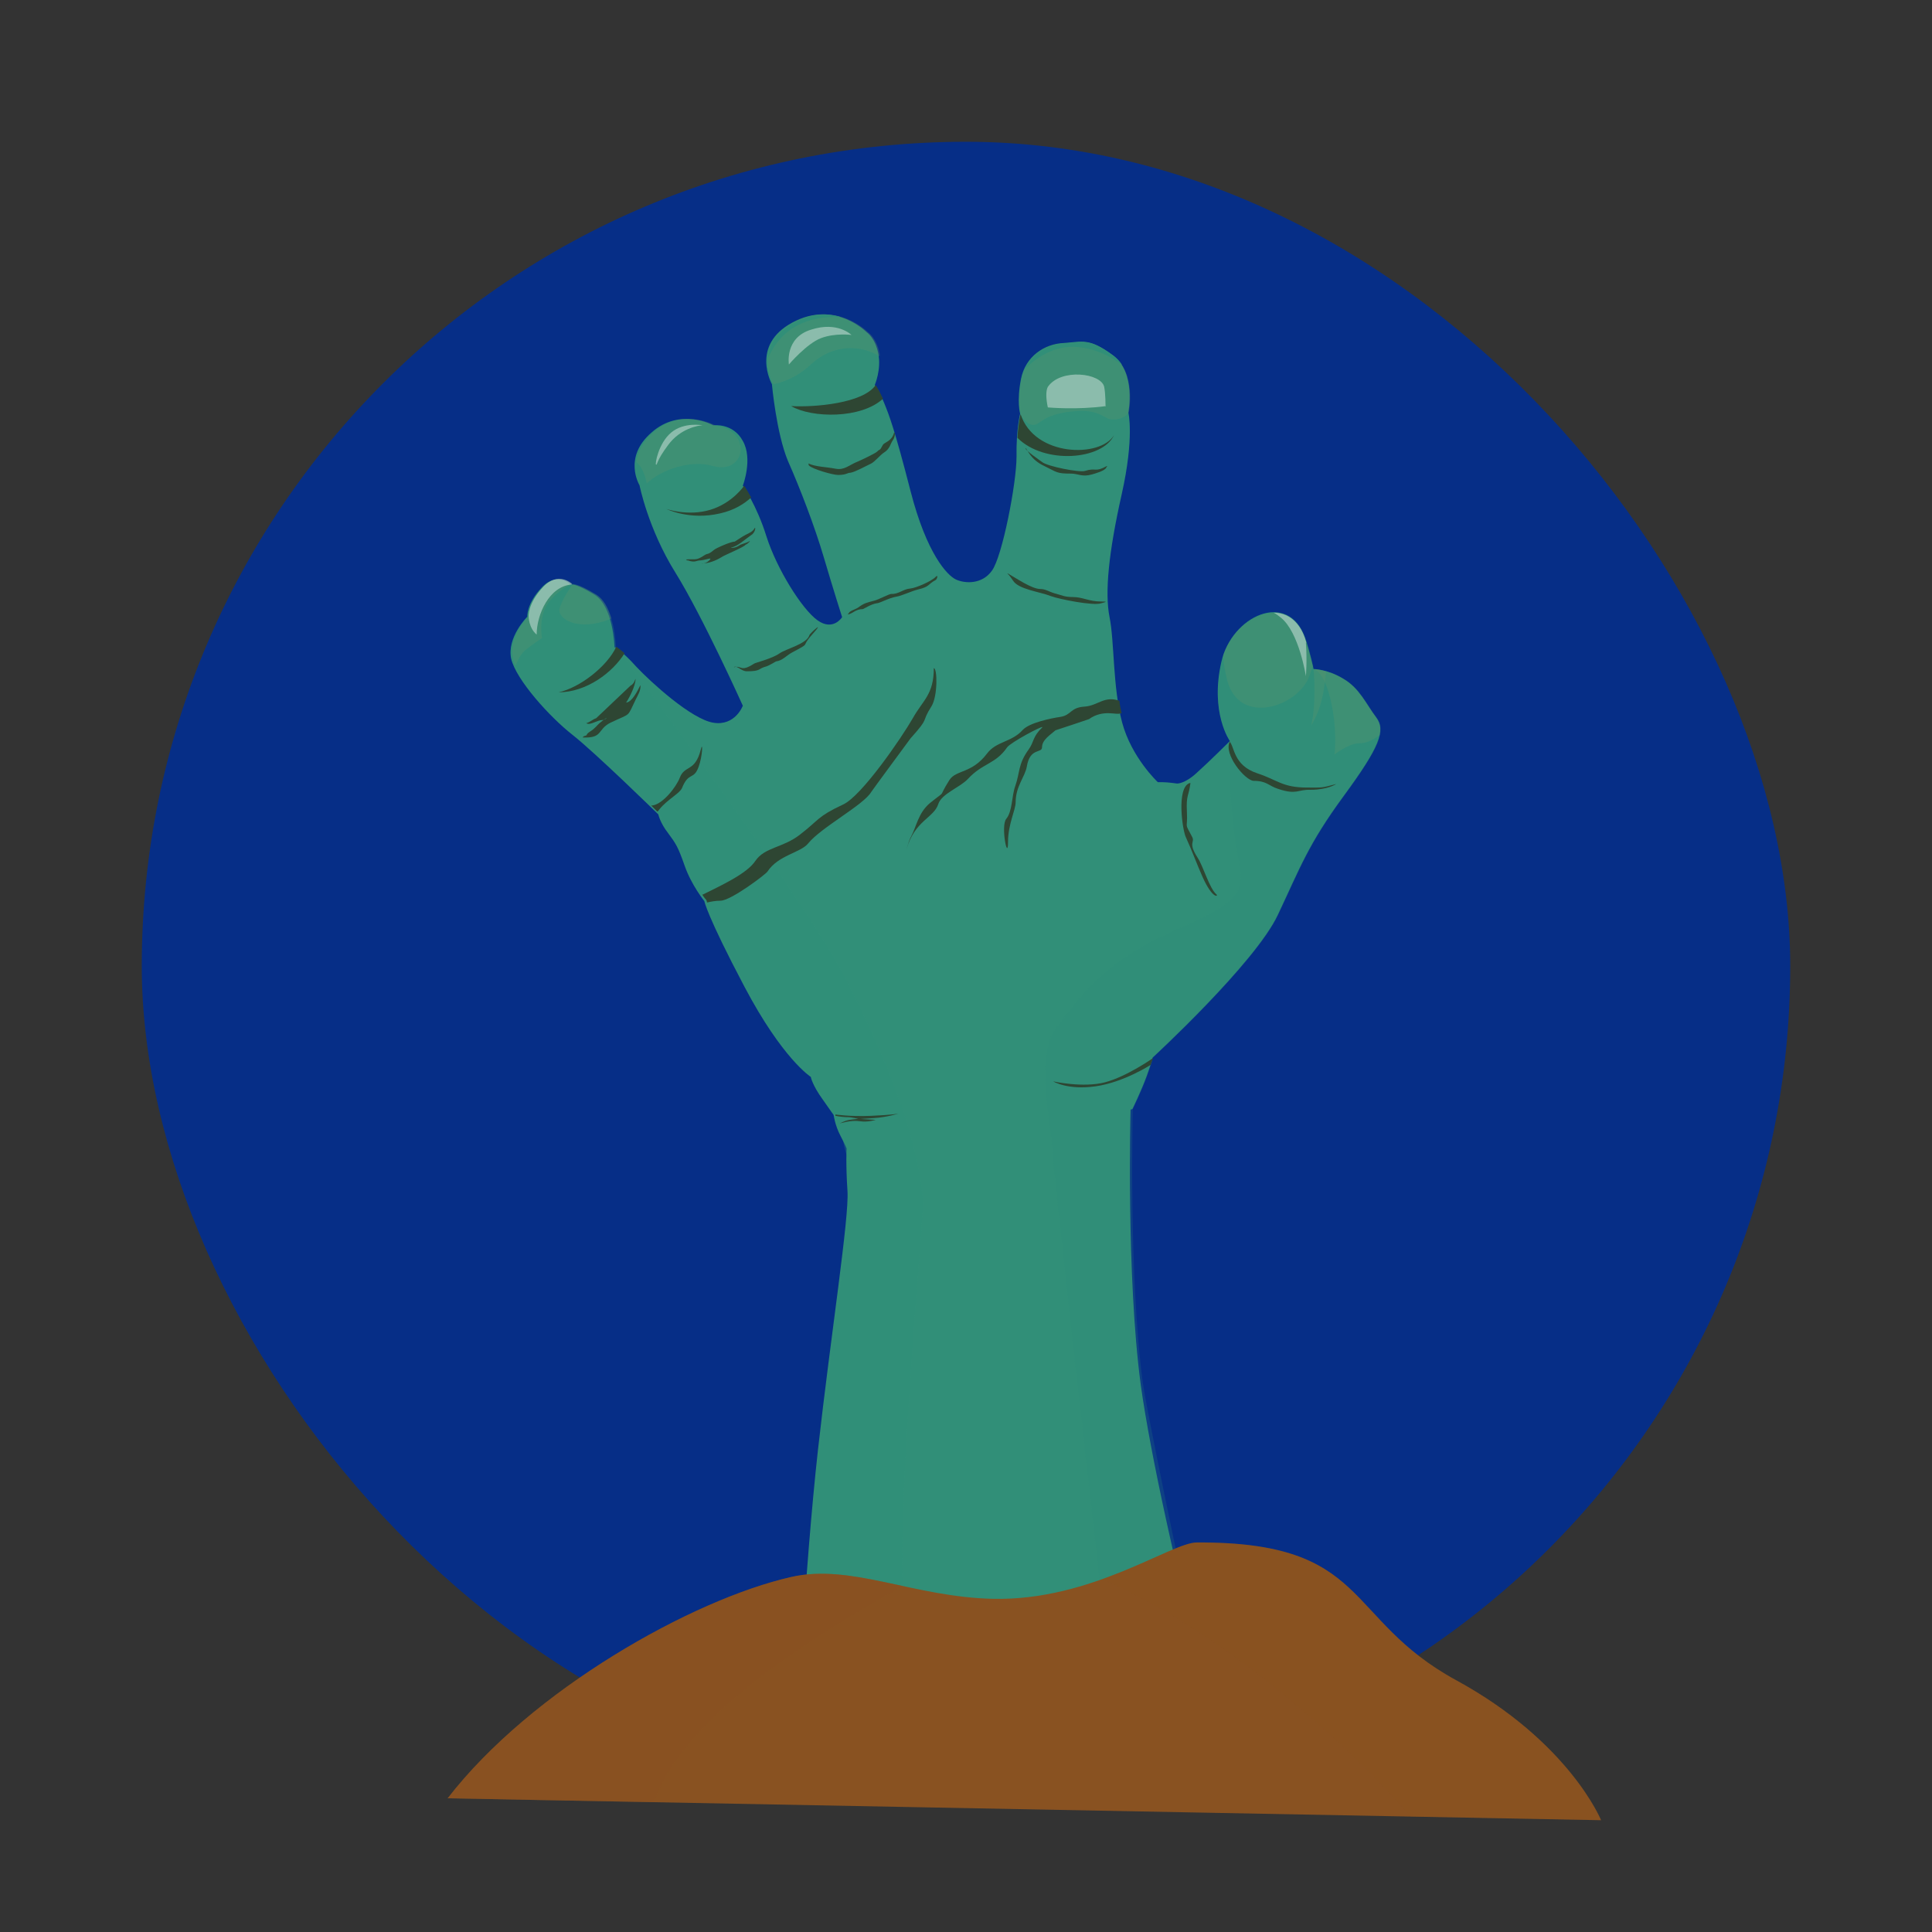 <?xml version="1.0" encoding="UTF-8"?>
<svg xmlns="http://www.w3.org/2000/svg" xmlns:xlink="http://www.w3.org/1999/xlink" viewBox="0 0 43.2 43.2">
  <rect x="0" y="0" width="43.2" height="43.2" fill="#333333" stroke="none"/>
  <defs>
    <style>
      .cls-1, .cls-2, .cls-3, .cls-4, .cls-5, .cls-6, .cls-7, .cls-8, .cls-9 {
        fill-rule: evenodd;
      }

      .cls-1, .cls-2, .cls-3, .cls-4, .cls-6, .cls-7, .cls-8, .cls-10, .cls-9, .cls-11 {
        stroke-width: 0px;
      }

      .cls-1, .cls-6 {
        opacity: .4;
      }

      .cls-1, .cls-7 {
        mix-blend-mode: screen;
      }

      .cls-1, .cls-11 {
        fill: #fff;
      }

      .cls-2 {
        fill: #2e4633;
      }

      .cls-3, .cls-4, .cls-6, .cls-9 {
        mix-blend-mode: multiply;
      }

      .cls-3, .cls-7 {
        opacity: .3;
      }

      .cls-3, .cls-8, .cls-9 {
        fill: #318f78;
      }

      .cls-12 {
        clip-path: url(#clippath-1);
      }

      .cls-4, .cls-5, .cls-6, .cls-10 {
        fill: #895221;
      }

      .cls-4, .cls-9 {
        opacity: .2;
      }

      .cls-13 {
        fill: #062e87;
      }

      .cls-7 {
        fill: #5e956b;
      }

      .cls-14 {
        isolation: isolate;
      }

      .cls-10 {
        clip-rule: evenodd;
      }
    </style>
    <clipPath id="clippath-1">
      <path class="cls-10" d="M10.01,40.21c1.87-2.42,5.47-4.45,7.69-4.95,1.33-.3,2.73.45,4.5.49,2.21.05,3.99-1.26,4.56-1.26,3.88-.02,3.27,1.7,5.8,3.08s3.24,3.13,3.24,3.13l-25.79-.49Z"/>
    </clipPath>
  </defs>
  <g class="cls-14">
    <g id="Circles">
      <rect class="cls-13" x="3.17" y="3.17" width="36.86" height="36.86" rx="18.43" ry="18.43"/>
    </g>
    <g id="Icons">
      <g>
        <polygon class="cls-11" points="32.78 29.3 32.78 29.3 32.78 29.3 32.78 29.3"/>
        <polygon class="cls-11" points="33.08 29.33 33.08 29.33 33.08 29.33 33.08 29.33"/>
        <path class="cls-8" d="M25.32,24.8s.2-.41.32-.74c.12-.33.13-.41.13-.41,0,0,2.29-2.11,2.8-3.19.51-1.08.68-1.58,1.48-2.67.8-1.09.94-1.46.72-1.75-.22-.29-.37-.65-.73-.86-.36-.22-.67-.22-.67-.22,0,0-.08-.39-.19-.7-.38-1.07-1.64-.49-1.87.54-.26,1.14.19,1.77.19,1.77,0,0-.46.46-.74.71-.27.25-.44.24-.44.24,0,0-.21-.03-.32-.03h-.11s-.59-.55-.8-1.34c-.21-.79-.17-1.81-.28-2.35-.11-.55-.02-1.45.27-2.74.29-1.29.15-1.84.15-1.84,0,0,.18-.89-.35-1.28-.53-.39-.67-.3-1.1-.27-.43.02-.85.3-.95.8-.1.51-.02.78-.02.78,0,0-.09.36-.08.96,0,.6-.32,2.24-.55,2.55-.22.31-.6.29-.8.2-.2-.09-.66-.58-1.02-1.98-.36-1.4-.48-1.7-.59-1.97-.11-.27-.21-.4-.21-.4,0,0,.15-.35.08-.7-.07-.36-.26-.48-.26-.48,0,0-.71-.73-1.66-.22-.95.51-.46,1.38-.46,1.38,0,0,.1,1.1.36,1.72.27.61.6,1.47.8,2.15.2.68.41,1.34.41,1.34,0,0-.2.32-.55.07-.35-.25-.91-1.15-1.14-1.87-.22-.71-.53-1.14-.53-1.14,0,0,.23-.6,0-1-.22-.41-.66-.35-.66-.35,0,0-.74-.41-1.38.16-.65.56-.27,1.18-.27,1.18,0,0,.19.97.8,1.95.61.98,1.51,2.98,1.51,2.98,0,0-.17.46-.66.38-.49-.08-1.39-.9-1.72-1.25-.32-.36-.49-.44-.49-.44,0,0-.02-.92-.46-1.18-.43-.26-.52-.22-.52-.22,0,0-.31-.3-.65.07-.34.36-.32.65-.32.65,0,0-.46.46-.36.94.11.47.86,1.3,1.37,1.7.51.4,1.92,1.78,1.92,1.78,0,0,.04.19.22.42.17.23.22.3.37.73.15.43.44.79.44.79,0,0,.05.31.9,1.92.85,1.61,1.48,2.01,1.48,2.01,0,0,.03.18.27.51.23.33.24.34.24.34,0,0,.03.23.15.46.12.23.14.29.14.29,0,0-.02.35.02.95.04.6-.37,3.2-.66,5.79-.15,1.35-.27,2.98-.36,4.23,0,0-.1.44-.05.5.05.06.09.18,0,.27-.09.08,0,.31.1.32.1,0,.08.04.03.2-.05.16.14.25.25.14.11-.11.06-.02-.03.3-.09.32.07.55.28.47.22-.07.21-.31.1-.7-.11-.39.14-.28.22-.27.08,0-.13.38-.03.52.1.14.27.02.31-.17.03-.19.33-.16.34-.02,0,.14-.19.22-.18.46,0,.25.23.32.4.1.17-.22.56-.07.55.17-.02.25.17.41.5.32.33-.1.3-.41.43-.28.13.13,1.21,1.98.76-.08-.15-.68.41-.73.45-.48.03.25.02.27.35.35.33.08.58.17.56.41-.02.25.49.67,1.89-.07.74-.39.38-1.24.59-1.22.22.02-.08.93.46,1.09.55.17,1.01-.2.71-1.38-.29-1.16-.84-3.57-.85-3.64-.24-1.1-.45-2.19-.56-2.98-.33-2.45-.23-6.17-.23-6.17Z"/>
        <path class="cls-3" d="M13.77,14.46s-.02-.92-.46-1.18c-.43-.26-.52-.22-.52-.22,0,0-.31-.3-.65.07-.34.36-.32.65-.32.65,0,0-.46.46-.36.94.11.47.86,1.3,1.37,1.7.5.4,1.91,1.79,1.92,1.78,0,0,.04.19.22.42.17.23.22.3.37.73.15.43.44.79.44.79,0,0,.05.31.9,1.92.85,1.61,1.48,2.01,1.48,2.01,0,0,.03.18.27.51.23.33.24.34.24.34,0,0,.03.23.15.46.03.06.05.33.14.51-.02.42.02.61.03.72.04.6-.37,3.2-.66,5.79-.14,1.33-.27,2.93-.36,4.18v.05s0,0,0,0c0,0-.1.44-.05.5.05.06.09.18,0,.27-.09.08,0,.31.1.32.1,0,.08.04.03.2-.05.16.14.25.25.14.11-.11.06-.02-.03.3-.09.32.07.55.28.47.22-.07.21-.31.1-.7-.11-.39.14-.28.22-.27.08,0-.13.38-.03.52.1.14.27.02.31-.17,0,0,1.04-.7,1.02-1.05s.07-.94.03-1.48c-.11-1.68.21-5.6.43-8.51,0,0,.24-1.54-1.78-5.4-.95-1.82-5.07-7.3-5.07-7.3Z"/>
        <path class="cls-9" d="M25.56,30.97c-.33-2.45-.23-6.17-.23-6.17,0,0,.2-.41.32-.74.12-.33.13-.41.13-.41,0,0,2.29-2.11,2.8-3.19.51-1.08.68-1.58,1.48-2.67.8-1.09.94-1.46.72-1.75-.22-.29-.37-.65-.73-.86-.36-.22-.67-.22-.67-.22,0,0-.08-.39-.19-.7-.38-1.07-1.64-.49-1.87.54-.26,1.14.19,1.77.19,1.77l-.02.02h.01s-.06.76.09,1.99c.15,1.23.56,1.41-1.21,2.17-1.77.76-2.23,1.57-2.74,2.19-.51.62-.14,2.2-.12,2.69.03.65,1.52,13.67,1.61,14.56.09.9.58-1.4,1.13-1.24.55.17,1.01-.2.71-1.38-.11-.43-.28-1.2-.39-1.61-.11-.41-.96-4.52-1.02-5.01Z"/>
        <g>
          <g>
            <path class="cls-2" d="M27.5,16.58c-.15.28.34.87.53.88.3,0,.33.11.55.18.42.14.43.01.73.02.38,0,.57-.13.57-.13-.34.09-.29.08-.65.08-.56,0-.66-.17-1.12-.32-.54-.18-.5-.6-.62-.71Z"/>
            <path class="cls-2" d="M19.74,8.91c-.09-.2-.16-.3-.16-.3-.28.41-1.37.5-1.89.47.46.27,1.57.29,2.06-.17Z"/>
            <path class="cls-2" d="M22.82,9.26s-.05.19-.07.53c.6.6,1.9.5,2.16-.06-.3.51-1.78.49-2.09-.47Z"/>
            <path class="cls-2" d="M16.8,11.13c-.1-.18-.16-.27-.16-.27,0,0-.26.39-.76.54-.5.15-.98-.02-.98-.02,0,0,.52.26,1.2.1.32-.07.55-.22.7-.36Z"/>
            <path class="cls-2" d="M13.97,14.61c-.13-.11-.19-.15-.19-.15-.2.44-.82.92-1.29,1.02.62,0,1.21-.44,1.48-.88Z"/>
            <path class="cls-2" d="M25.05,15.95c-.07.05-.38-.1-.7.13,0,0-.74.25-.75.25-.11.1-.3.21-.3.38,0,.14-.27,0-.34.43-.04.23-.25.44-.25.8,0,.17-.17.49-.17.88,0,.47-.17-.35-.04-.51.14-.17.12-.51.2-.73.11-.31.06-.49.3-.82.13-.18.08-.28.31-.5,0-.04-.71.34-.79.45-.26.38-.55.35-.88.71-.18.19-.59.33-.66.56-.1.31-.53.37-.71,1.01-.02.08.04-.17.1-.28.12-.22.16-.53.42-.75.42-.34.15-.06.44-.52.15-.23.5-.14.84-.59.21-.28.55-.25.8-.53.15-.16.63-.26.84-.29.25-.04.22-.21.54-.23.3-.02.44-.25.78-.13.01.1.03.19.05.28Z"/>
            <path class="cls-2" d="M15.7,20.01c.4-.2,1-.47,1.19-.76.21-.31.62-.29,1-.59.43-.33.38-.4.96-.67.42-.19,1.32-1.51,1.56-1.93.23-.41.47-.53.47-1.12.08,0,.09.62-.05.85-.25.39-.02.22-.47.72,0,0-.87,1.18-.88,1.2-.17.29-1.12.79-1.41,1.15-.17.21-.67.26-.91.63-.05.07-.82.65-1.05.65-.11,0-.21.02-.3.04-.01-.05-.02-.06-.02-.06,0,0-.04-.04-.09-.12Z"/>
            <path class="cls-2" d="M18.07,10.36c.16.08.41.08.61.12.2.04.3-.08.5-.16.05-.02.39-.18.43-.22.08-.08.05,0,.13-.15.03-.06.2-.08.25-.27.01-.05.05.06-.03.17-.05.07-.06.18-.18.26-.1.06-.22.22-.31.26-.11.05-.34.18-.45.2-.08,0-.09.05-.28.05-.12,0-.57-.13-.65-.21-.02-.02,0-.05-.02-.05Z"/>
            <path class="cls-2" d="M24.75,10.42c-.27.15-.24.03-.49.11-.12.04-.84-.1-.96-.2-.05-.04-.38-.26-.37-.31.05.03.1.25.42.4.29.14.27.17.6.17.15,0,.25.08.46.02.07-.02.3-.08.33-.16,0,0,0-.02.02-.02Z"/>
            <path class="cls-2" d="M15.34,12.51c.21-.02.21.04.42-.1.06-.04.07,0,.2-.11.04-.04.38-.19.47-.19,0,0,.18-.12.24-.15.1-.05.16-.07.21-.16.02,0,0,.12-.09.17-.12.08-.31.26-.44.27-.03,0,.06.04.19-.05.02-.02.16-.05.22-.09.03-.02-.03.06-.09.08-.02.05-.47.23-.54.28-.13.08-.29.14-.44.14-.03,0,.07.02.16-.06.11-.1-.06-.02-.18-.01-.11,0-.12.06-.29,0h-.02Z"/>
            <path class="cls-2" d="M13.33,16.06c-.07.02-.14.09-.22.11.08.06.24-.07.36-.07.08,0,.18-.13-.04.05-.09.07-.11.13-.24.21-.12.08-.02.07-.13.1,0,0-.04.03-.03.03.46.02.32-.18.62-.33.48-.23.36-.1.57-.53.05-.1.11-.19.1-.31-.07.14-.19.38-.32.39.1-.15.2-.38.21-.5,0-.1,0,.07-.11.12"/>
            <path class="cls-2" d="M16.41,14.92c.18-.05.14.12.45-.08.02-.02.4-.11.57-.23.16-.11.61-.21.67-.41,0-.03.39-.38.05,0-.26.29.01.15-.44.39-.13.07-.21.18-.36.2,0,0-.15.09-.21.11-.2.05-.11.11-.44.11-.12,0-.2-.12-.28-.1Z"/>
            <path class="cls-2" d="M18.96,13.74c.11-.02.17-.12.33-.12.02,0,.18-.11.31-.13.07,0,.27-.12.45-.15.12-.02.32-.12.48-.16.26-.06.22-.12.39-.21.03-.01.07-.14,0-.07-.08.09-.44.25-.57.26-.15.01-.26.13-.42.12-.05,0-.29.13-.38.15-.18.05-.22.05-.37.16-.06.04-.2.07-.21.14,0,0-.01,0-.02,0Z"/>
            <path class="cls-2" d="M22.53,12.82c.18.1.54.35.73.35.12,0,.19.06.33.1.16.04.21.08.4.08.22,0,.36.1.63.1.2,0,.06.02,0,.04-.17.06-.93-.09-1.12-.16-.25-.1-.73-.15-.85-.35-.04-.06-.1-.14-.12-.15Z"/>
            <path class="cls-2" d="M26.62,17.5c-.04.32-.1.26-.08.66.02.41-.07.2.12.56.06.12-.1.12.12.46.13.2.26.68.42.82.05.04-.08.12-.31-.39-.13-.29-.24-.6-.37-.88-.08-.15-.22-1.12.08-1.22.01,0,.02,0,.02,0Z"/>
          </g>
          <g>
            <path class="cls-2" d="M19.24,25.02s.02,0,.31-.02c.29-.02.54-.1.54-.1,0,0-.13.03-.61.05-.48.02-.8-.03-.8-.03,0,0,0,0,0,.03.1.02.21.03.26.03.12,0,.25.04.25.04,0,0-.07,0-.19.02-.12.02-.22.08-.22.08,0,0,.25-.08.44-.05.19.03.36-.03.36-.03"/>
            <path class="cls-2" d="M25.73,23.81c.04-.12.05-.15.05-.15,0,0-.58.41-1.07.54-.49.13-1.16-.02-1.16-.02,0,0,.32.2.95.11.63-.09,1.23-.48,1.23-.48Z"/>
            <path class="cls-2" d="M14.57,18.01s.02,0,.02,0c.23-.03.53-.41.61-.62.11-.29.34-.12.47-.63.05-.21.04.15-.05.39-.11.3-.22.1-.37.47-.05.12-.33.26-.5.47-.02.02-.04.07-.06.05l-.13-.13Z"/>
          </g>
        </g>
        <g>
          <path class="cls-7" d="M15.99,9.51s-.74-.41-1.38.16c-.26.23-.35.46-.38.66.19.17.23.48.23.48.35-.33,1.01-.53,1.48-.39.46.13.71-.21.59-.54-.12-.33-.53-.36-.53-.36Z"/>
          <path class="cls-7" d="M13.67,13.82c-.07-.22-.17-.43-.35-.53-.43-.26-.52-.22-.52-.22,0,0-.24.33-.29.55-.04.22.43.52,1.16.21h0ZM12.79,13.06s-.29.1-.53.42c-.23.32-.14.79-.14.79,0,0-.02,0-.34.24-.12.09-.2.23-.25.38-.03-.06-.05-.12-.06-.18-.11-.47.36-.94.36-.94,0,0-.02-.28.32-.65.34-.36.65-.07.65-.07Z"/>
          <path class="cls-7" d="M19.67,7.97s0-.04,0-.06c-.07-.36-.26-.48-.26-.48,0,0-.71-.73-1.66-.22-.95.51-.46,1.38-.46,1.38,0,0,.44-.06.84-.44.41-.38.93-.46,1.39-.26.05.02.11.05.15.08Z"/>
          <path class="cls-7" d="M30.85,16.44c.04-.17,0-.29-.08-.4-.22-.29-.37-.65-.73-.86-.36-.22-.67-.22-.67-.22,0,0,.22.02.38.68.16.66.09,1.23.09,1.23,0,0,.32-.25.56-.25.13,0,.29-.06.44-.18Z"/>
          <path class="cls-7" d="M29.36,14.91c-.03-.12-.1-.4-.18-.64-.36-1.01-1.51-.54-1.83.38.01.18.04.37.09.56.27,1.04,1.6.59,1.84-.1.03-.08.05-.14.07-.21Z"/>
          <path class="cls-7" d="M25.24,9.23s.18-.89-.35-1.28c-.53-.39-.67-.3-1.1-.27-.43.02-.85.3-.95.8-.1.51-.02.78-.02.78,0,0,.12.25.29.24.16,0,.19-.23.86-.3.67-.07.69.19.93.18.24,0,.34-.16.34-.16Z"/>
          <path class="cls-7" d="M29.64,15.01c-.16-.04-.27-.04-.27-.04,0,0,.03.2.02.58,0,.37-.07.67-.07.67,0,0,.22-.32.29-.86.02-.13.03-.25.04-.34Z"/>
        </g>
        <g>
          <path class="cls-1" d="M29.21,14.37s-.02-.06-.03-.1c-.14-.4-.41-.57-.7-.57.06.03.11.07.16.11.41.33.56,1.31.56,1.31,0,0,.03-.34,0-.75Z"/>
          <path class="cls-1" d="M12.79,13.06s-.31-.3-.65.07c-.34.36-.32.65-.32.65,0,0,0,.26.18.41,0-.45.28-1.08.78-1.12Z"/>
          <path class="cls-1" d="M24.72,9.07s0-.27-.03-.42c-.07-.31-.97-.42-1.26,0-.05.09-.04.28,0,.46,0,0,.65.06,1.3-.03Z"/>
          <path class="cls-1" d="M17.64,8.15s.4-.47.72-.59c.32-.12.68-.07.68-.07,0,0-.31-.31-.9-.12-.6.18-.5.78-.5.78Z"/>
          <path class="cls-1" d="M15.71,9.51c-.09,0-.5.07-.77.44-.27.36-.24.45-.27.44-.03,0,.05-.48.34-.72.29-.24.7-.16.7-.16Z"/>
        </g>
        <g>
          <path class="cls-8" d="M18.77,7.08c-.28-.07-.63-.08-1.02.14-.43.23-.56.53-.58.8.3-.7.9-.96,1.61-.93Z"/>
          <path class="cls-8" d="M25.09,8.16c-.05-.08-.12-.15-.2-.21-.53-.39-.67-.3-1.1-.27-.36.02-.71.22-.87.57.24-.24.65-.54,1.18-.49.42.04.75.22.99.4Z"/>
        </g>
        <g>
          <path class="cls-5" d="M10.01,40.21c1.87-2.42,5.47-4.45,7.69-4.95,1.33-.3,2.73.45,4.5.49,2.21.05,3.99-1.26,4.56-1.26,3.88-.02,3.27,1.7,5.8,3.08s3.24,3.13,3.24,3.13l-25.79-.49Z"/>
          <g class="cls-12">
            <path class="cls-6" d="M20.64,35.22c-5.01,2.68-5.76,4.37-6.07,5.19s-5.84.7-5.84.7c0,0,.88-3.1,4.1-4.77s7.82-1.11,7.82-1.11Z"/>
            <path class="cls-4" d="M32.08,41.24s-3.19-4.02-7.43-5.93,4.19-1.51,4.19-1.51c0,0,6.92,4.05,8.19,5.05s1.83,2.83,1.83,2.83l-6.79-.43Z"/>
          </g>
        </g>
      </g>
    </g>
  </g>
</svg>